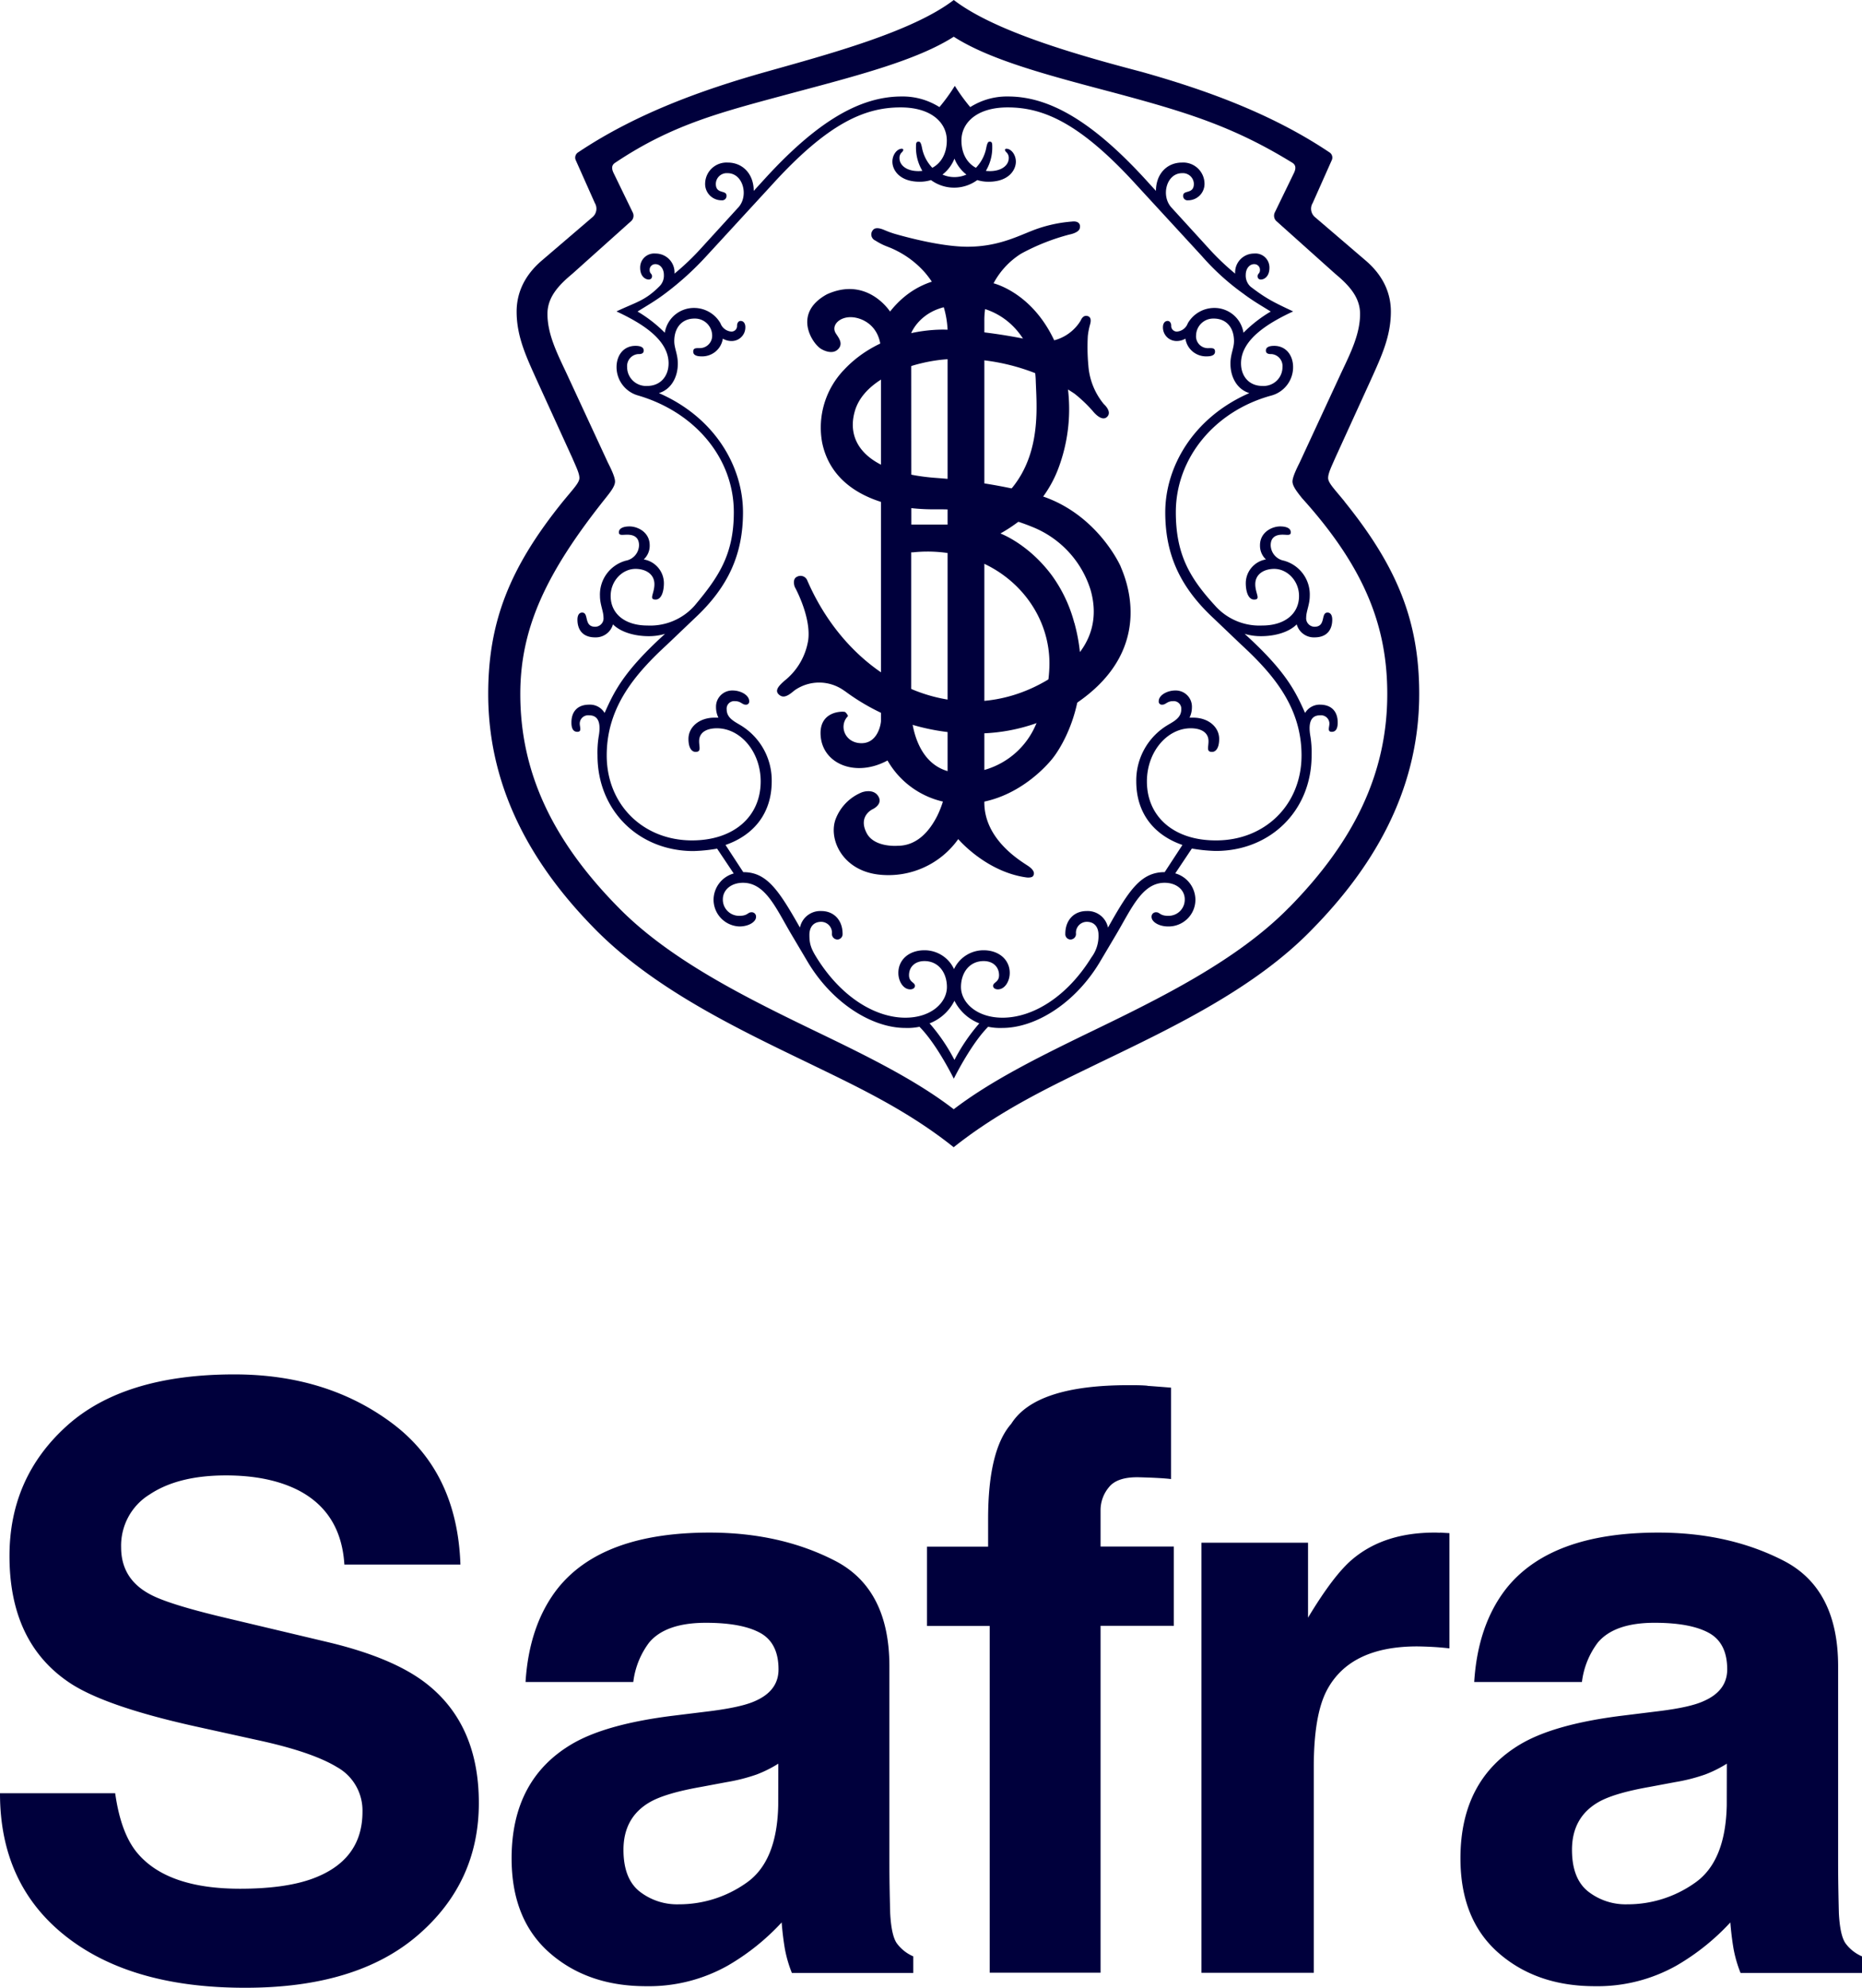 <svg xmlns="http://www.w3.org/2000/svg" fill="none" width="164" height="175" viewBox="0 0 164 175"><path d="M107.069 73.988c-3.662 0-6.052-2.076-6.052-5.194 0-2.597 1.775-4.677 3.862-4.677.832 0 1.564.312 1.564 1.144 0 .518-.21.936.313.936.313 0 .626-.312.626-1.145 0-1.038-.939-1.87-2.294-1.87h-.316c.141-.292.213-.612.21-.936a1.427 1.427 0 0 0-.417-1.04 1.432 1.432 0 0 0-1.044-.416c-.729 0-1.462.418-1.462.939a.272.272 0 0 0 .19.299.277.277 0 0 0 .127.01c.309 0 .416-.309.935-.309a.668.668 0 0 1 .732.726c0 .727-.626 1.039-1.148 1.35a5.682 5.682 0 0 0-2.816 4.976c0 2.908 1.664 4.78 4.067 5.608l-1.564 2.392c-2.087 0-3.129 1.559-4.993 4.882a1.82 1.82 0 0 0-.668-1.074 1.832 1.832 0 0 0-1.21-.382c-1.148 0-1.88.833-1.88 1.99a.473.473 0 0 0 .416.517.492.492 0 0 0 .492-.313.488.488 0 0 0 .03-.204.955.955 0 0 1 .56-.956.965.965 0 0 1 .383-.085c.729 0 1.041.52 1.041 1.144a3.13 3.13 0 0 1-.625 1.99c-2.19 3.532-5.216 5.307-7.826 5.307-2.293 0-3.661-1.35-3.661-2.7 0-1.247.732-2.285 1.997-2.285.832 0 1.355.517 1.355 1.244 0 .623-.523.623-.523.935 0 .209.21.312.42.312.625 0 1.045-.727 1.045-1.453 0-1.145-.942-1.99-2.297-1.99a2.864 2.864 0 0 0-2.61 1.658 2.861 2.861 0 0 0-2.606-1.658c-1.358 0-2.297.832-2.297 1.99 0 .726.42 1.453 1.046 1.453.206 0 .415-.103.415-.312 0-.312-.522-.312-.522-.935 0-.727.523-1.244 1.358-1.244 1.252 0 1.98 1.038 1.98 2.285 0 1.35-1.358 2.7-3.66 2.7-2.607 0-5.633-1.765-7.827-5.307-.519-.833-.625-1.247-.625-1.99 0-.624.313-1.144 1.045-1.144a.962.962 0 0 1 .894.654.953.953 0 0 1 .045.387.49.49 0 0 0 .522.517.476.476 0 0 0 .416-.517c0-1.144-.729-1.99-1.877-1.99a1.832 1.832 0 0 0-1.21.382 1.82 1.82 0 0 0-.667 1.074c-1.881-3.317-2.923-4.882-4.993-4.882L63.9 74.389c2.4-.829 4.071-2.7 4.071-5.608a5.662 5.662 0 0 0-.736-2.867 5.688 5.688 0 0 0-2.083-2.109c-.52-.311-1.148-.623-1.148-1.35a.66.66 0 0 1 .44-.692.668.668 0 0 1 .292-.034c.522 0 .626.309.938.309a.276.276 0 0 0 .313-.309c0-.52-.729-.939-1.461-.939a1.43 1.43 0 0 0-1.36.893c-.072.18-.106.37-.101.563a2.1 2.1 0 0 0 .21.936h-.343c-1.355 0-2.294.832-2.294 1.87 0 .833.313 1.145.626 1.145.52 0 .313-.418.313-.936 0-.832.729-1.144 1.564-1.144 2.087 0 3.858 2.08 3.858 4.677 0 3.118-2.396 5.194-6.048 5.194-4.277 0-7.513-3.118-7.513-7.483 0-4.258 2.504-7.167 5.326-9.764l2.4-2.289c3.026-2.803 4.277-5.715 4.277-9.35 0-3.947-2.4-8.312-7.406-10.494 1.042-.312 1.665-1.35 1.665-2.597 0-.833-.313-1.35-.313-1.974 0-1.247.732-1.99 1.774-1.99.4-.013.79.133 1.084.406.293.273.466.65.48 1.05a1.088 1.088 0 0 1-.697 1.072 1.1 1.1 0 0 1-.448.072c-.313 0-.522 0-.522.312s.313.415.729.415c.45.015.89-.135 1.237-.423.346-.287.574-.692.64-1.136.222.13.474.202.732.209a1.209 1.209 0 0 0 1.17-.762c.06-.155.088-.32.082-.485 0-.21-.103-.521-.416-.521-.21 0-.313.209-.313.415a.492.492 0 0 1-.523.52 1.111 1.111 0 0 1-.938-.726 2.675 2.675 0 0 0-2.297-1.353 2.598 2.598 0 0 0-1.713.605 2.582 2.582 0 0 0-.894 1.577 11.91 11.91 0 0 0-2.4-1.867c.836-.521 1.565-.936 2.4-1.563a26.294 26.294 0 0 0 3.662-3.316l5.738-6.236c4.993-5.506 8.242-6.856 11.371-6.856 2.71 0 4.067 1.35 4.067 2.909 0 1.144-.492 1.99-1.274 2.408a3.494 3.494 0 0 1-.916-1.788c-.103-.514-.21-.514-.313-.514-.21 0-.21.206-.21.415a3.969 3.969 0 0 0 .563 2.159c-.117.013-.235.02-.353.02-1.041 0-1.664-.518-1.664-1.141a.663.663 0 0 1 .21-.52c.21-.206.106-.31 0-.31-.416 0-.836.518-.836 1.142 0 .726.626 1.764 2.4 1.764.339.002.675-.047.999-.146a3.45 3.45 0 0 0 4.077 0c.324.1.66.149.999.146 1.774 0 2.4-1.038 2.4-1.764 0-.624-.416-1.141-.836-1.141-.103 0-.21.103 0 .308a.663.663 0 0 1 .21.52c0 .624-.626 1.142-1.664 1.142a3.08 3.08 0 0 1-.353-.02c.39-.652.585-1.4.563-2.16 0-.208 0-.414-.21-.414-.103 0-.207 0-.31.514a3.475 3.475 0 0 1-.918 1.788c-.783-.418-1.275-1.264-1.275-2.408 0-1.559 1.358-2.909 4.07-2.909 3.13 0 6.365 1.35 11.371 6.856l5.739 6.236a21.355 21.355 0 0 0 3.661 3.316c.832.627 1.564 1.042 2.4 1.563a11.831 11.831 0 0 0-2.4 1.867 2.588 2.588 0 0 0-2.61-2.182 2.694 2.694 0 0 0-2.296 1.353 1.108 1.108 0 0 1-.939.726.496.496 0 0 1-.489-.317.487.487 0 0 1-.03-.203c0-.206-.107-.415-.313-.415-.313 0-.416.312-.416.52a1.195 1.195 0 0 0 .762 1.165c.155.06.32.089.486.083.258-.007.51-.079.732-.21.066.445.294.85.64 1.137a1.84 1.84 0 0 0 1.238.423c.416 0 .729-.103.729-.415s-.207-.312-.52-.312a1.052 1.052 0 0 1-.848-.3 1.042 1.042 0 0 1-.3-.844 1.512 1.512 0 0 1 1.564-1.456c1.046 0 1.775.73 1.775 1.99 0 .623-.313 1.141-.313 1.974 0 1.247.625 2.285 1.664 2.596-4.993 2.183-7.406 6.548-7.406 10.495 0 3.648 1.251 6.547 4.277 9.35l2.4 2.289c2.816 2.597 5.326 5.505 5.326 9.764 0 4.365-3.236 7.483-7.513 7.483h-.053zM84.065 93.315a16.179 16.179 0 0 0-2.19-3.22 4.102 4.102 0 0 0 2.19-1.99 4.112 4.112 0 0 0 2.19 1.99 16.332 16.332 0 0 0-2.19 3.22zM85.12 15.37a2.615 2.615 0 0 1-2.11 0 3.292 3.292 0 0 0 1.055-1.406c.22.554.584 1.04 1.055 1.406zm31.182 46.668a1.5 1.5 0 0 0-1.354.73c-.836-1.871-1.665-3.65-5.326-6.966.474.142.966.211 1.461.206 1.149 0 2.4-.312 3.129-1.039a1.567 1.567 0 0 0 1.564 1.145c1.149 0 1.565-.727 1.565-1.56 0-.311-.103-.623-.416-.623-.626 0-.103 1.247-1.149 1.247a.75.75 0 0 1-.701-.524.747.747 0 0 1-.028-.308c0-.518.313-1.141.313-1.87a3.081 3.081 0 0 0-.597-1.962 3.1 3.1 0 0 0-1.699-1.157 1.419 1.419 0 0 1-1.145-1.35c0-.829.625-.935 1.041-.935.417 0 .729.106.729-.209s-.312-.517-.938-.517c-.729 0-1.774.517-1.774 1.658a1.648 1.648 0 0 0 .522 1.247c-.493.085-.941.34-1.265.72-.324.38-.505.861-.509 1.36 0 .726.21 1.453.732 1.453.626 0 .104-.521.104-1.35 0-.936.835-1.35 1.664-1.35 1.145 0 2.19 1.038 2.19 2.388 0 1.559-1.251 2.597-3.235 2.597a5.216 5.216 0 0 1-4.174-1.764c-2.191-2.392-3.442-4.468-3.442-8.21 0-4.78 3.442-8.935 8.451-10.282a2.595 2.595 0 0 0 1.358-.934c.339-.45.521-.997.519-1.56 0-1.038-.625-1.87-1.664-1.87-.419 0-.732.102-.732.414s.313.312.522.312a1.057 1.057 0 0 1 .939 1.144 1.652 1.652 0 0 1-1.103 1.565 1.67 1.67 0 0 1-.671.093c-1.148 0-1.877-.829-1.877-1.99 0-2.182 2.609-3.648 4.59-4.57-1.774-.833-2.4-1.145-3.755-2.183a1.325 1.325 0 0 1-.419-1.041c0-.518.313-.936.732-.936a.493.493 0 0 1 .519.521c0 .312-.206.312-.206.518a.284.284 0 0 0 .011.126.272.272 0 0 0 .302.186c.21 0 .729-.206.729-1.039a1.238 1.238 0 0 0-.396-.927 1.234 1.234 0 0 0-.959-.32 1.667 1.667 0 0 0-1.571 1.1 1.669 1.669 0 0 0-.093.668 22.067 22.067 0 0 1-2.294-2.183l-3.328-3.648c-.939-1.038-.42-3.012.938-3.012a.97.97 0 0 1 .958.559c.055.12.085.249.088.38 0 .935-.942.514-.942 1.035a.371.371 0 0 0 .109.306.38.38 0 0 0 .307.108 1.448 1.448 0 0 0 1.461-1.555 1.875 1.875 0 0 0-1.981-1.768c-1.358 0-2.293 1.038-2.293 2.494l-1.045-1.144c-4.59-4.975-8.345-7.168-11.983-7.168a6.037 6.037 0 0 0-3.329.936 16.394 16.394 0 0 1-1.358-1.871 16.2 16.2 0 0 1-1.355 1.87 6.054 6.054 0 0 0-3.328-.935c-3.662 0-7.41 2.183-11.983 7.168l-1.045 1.144c0-1.456-.939-2.494-2.297-2.494a1.888 1.888 0 0 0-1.357.476 1.874 1.874 0 0 0-.623 1.292 1.438 1.438 0 0 0 .875 1.44c.185.079.385.118.586.115a.378.378 0 0 0 .416-.414c0-.52-.939-.1-.939-1.035a.956.956 0 0 1 .654-.892.965.965 0 0 1 .388-.047c1.358 0 1.877 1.99.942 3.012l-3.329 3.648a22.13 22.13 0 0 1-2.296 2.183 1.654 1.654 0 0 0-1.001-1.632 1.67 1.67 0 0 0-.664-.136 1.238 1.238 0 0 0-1.259.74c-.068.16-.102.333-.099.507 0 .833.523 1.038.733 1.038a.278.278 0 0 0 .298-.186.273.273 0 0 0 .011-.125c0-.206-.206-.206-.206-.518a.49.49 0 0 1 .522-.52c.416 0 .73.417.73.935a1.32 1.32 0 0 1-.417 1.041c-1.251 1.247-1.997 1.35-3.758 2.183 1.997.932 4.59 2.388 4.59 4.57 0 1.145-.729 1.99-1.877 1.99a1.67 1.67 0 0 1-1.638-.997 1.652 1.652 0 0 1-.136-.661 1.06 1.06 0 0 1 .939-1.144c.21 0 .522 0 .522-.312s-.313-.415-.729-.415c-1.045 0-1.664.833-1.664 1.87a2.596 2.596 0 0 0 1.877 2.494c5.01 1.457 8.452 5.507 8.452 10.283 0 3.742-1.355 5.715-3.442 8.21a5.22 5.22 0 0 1-4.174 1.764c-1.98 0-3.232-1.038-3.232-2.597 0-1.35 1.042-2.388 2.19-2.388.835 0 1.664.414 1.664 1.35 0 .829-.52 1.35.107 1.35.519 0 .729-.727.729-1.453a2.125 2.125 0 0 0-.51-1.36 2.139 2.139 0 0 0-1.265-.72 1.64 1.64 0 0 0 .523-1.247c0-1.144-1.045-1.658-1.774-1.658-.626 0-.939.209-.939.517 0 .309.313.21.73.21.415 0 1.044.105 1.044.934a1.413 1.413 0 0 1-1.148 1.35 3.1 3.1 0 0 0-1.697 1.157 3.08 3.08 0 0 0-.596 1.961c0 .73.31 1.353.31 1.87a.737.737 0 0 1-.427.766.745.745 0 0 1-.303.067c-1.042 0-.519-1.247-1.148-1.247-.313 0-.416.312-.416.624 0 .832.416 1.559 1.564 1.559a1.571 1.571 0 0 0 1.565-1.145c.732.727 1.997 1.039 3.132 1.039.494.005.985-.064 1.458-.206-3.662 3.317-4.487 5.091-5.326 6.965a1.498 1.498 0 0 0-1.355-.73c-1.045 0-1.567.627-1.567 1.563 0 .205 0 .829.522.829.416 0 .21-.415.21-.727a.736.736 0 0 1 .526-.7c.1-.03.206-.039.31-.026.831 0 1.041.727.831 1.87a8.955 8.955 0 0 0-.103 1.66c0 4.885 3.662 8.42 8.452 8.42.698-.02 1.395-.09 2.083-.212l1.462 2.186a2.423 2.423 0 0 0-1.774 2.282 2.36 2.36 0 0 0 2.28 2.382c.835 0 1.46-.418 1.46-.833a.38.38 0 0 0-.415-.415c-.317 0-.317.312-1.046.312a1.432 1.432 0 0 1-1.359-.893 1.418 1.418 0 0 1-.102-.563c0-.83.733-1.453 1.774-1.453 1.998 0 2.923 2.286 4.278 4.57l1.358 2.29c2.19 3.738 5.738 5.92 8.654 5.92.42.017.84-.017 1.252-.103 1.251 1.247 2.506 3.533 3.025 4.57.523-1.037 1.775-3.316 3.026-4.57.411.085.832.12 1.252.103 2.922 0 6.467-2.182 8.654-5.92l1.358-2.29c1.355-2.284 2.293-4.57 4.277-4.57 1.042 0 1.774.624 1.774 1.453a1.416 1.416 0 0 1-.896 1.355c-.18.071-.372.106-.565.101-.729 0-.729-.312-1.042-.312a.384.384 0 0 0-.419.415c0 .415.626.833 1.461.833a2.37 2.37 0 0 0 1.709-.689 2.34 2.34 0 0 0 .691-1.703 2.434 2.434 0 0 0-1.774-2.282l1.461-2.186c.69.122 1.387.193 2.087.213 4.8.013 8.461-3.526 8.461-8.412a8.852 8.852 0 0 0-.103-1.658c-.206-1.144 0-1.87.836-1.87a.74.74 0 0 1 .835.726c0 .311-.209.726.207.726.522 0 .522-.624.522-.83 0-.935-.522-1.561-1.564-1.561h.046zm-2.776 17.867c-4.59 4.677-11.37 8-17.838 11.118-4.28 2.08-8.45 4.156-11.686 6.634-3.232-2.495-7.406-4.57-11.684-6.634-6.47-3.118-13.25-6.441-17.838-11.118-5.845-5.924-8.654-11.94-8.654-18.806 0-5.821 2.297-10.703 7.513-17.247.416-.525.832-1.042.832-1.46 0-.418-.416-1.244-.626-1.658l-3.662-7.901c-.832-1.764-1.664-3.426-1.664-5.194 0-1.453.939-2.494 2.19-3.532l5.216-4.674a.64.64 0 0 0 .104-.73l-1.665-3.43c-.21-.414-.21-.726.103-.934 5.113-3.427 9.39-4.468 15.545-6.13C75.554 6.65 80.772 5.3 84.005 3.234c3.235 2.08 8.451 3.43 14.293 4.975 6.155 1.658 10.319 2.909 15.545 6.13.312.208.312.52.103.935l-1.665 3.43a.665.665 0 0 0 .104.73l5.219 4.672c1.248 1.039 2.187 2.08 2.187 3.533 0 1.768-.832 3.43-1.665 5.194l-3.661 7.9c-.206.415-.626 1.248-.626 1.66 0 .41.42.934.836 1.459 5.632 6.232 7.512 11.426 7.512 17.247 0 6.856-2.819 12.882-8.654 18.806h-.007zm4.91-35.742c-.939-1.144-1.458-1.658-1.458-2.083 0-.424.31-1.035.626-1.764l3.129-6.856c.938-2.08 1.771-3.848 1.771-6.027 0-1.562-.626-3.12-2.191-4.47l-4.487-3.842a.965.965 0 0 1-.206-1.25l1.664-3.738a.546.546 0 0 0-.206-.73c-5.113-3.426-10.954-5.506-16.487-7.065C95.066 4.886 87.657 2.806 84.005 0c-3.661 2.806-11.058 4.78-16.586 6.338-5.53 1.56-11.374 3.649-16.484 7.065a.55.55 0 0 0-.21.73l1.665 3.738a.97.97 0 0 1-.21 1.25l-4.487 3.841c-1.564 1.35-2.19 2.91-2.19 4.471 0 2.18.836 3.947 1.774 6.027l3.13 6.856c.312.73.625 1.35.625 1.764 0 .415-.523.939-1.461 2.083C44.877 49.978 43 54.757 43 61.1c0 8.833 4.38 15.589 9.39 20.677 5.11 5.193 12.206 8.623 18.673 11.74 4.278 2.08 8.765 4.156 12.935 7.483 4.174-3.317 8.655-5.403 12.935-7.483 6.471-3.117 13.671-6.547 18.677-11.741 4.993-5.095 9.39-11.844 9.39-20.677 0-6.342-1.877-11.121-6.574-16.936" fill="#00003C"/><path d="M91.225 63.819a6.97 6.97 0 0 1-2.411 2.965 7.006 7.006 0 0 1-3.617 1.254c-4.867.4-4.94-5.357-4.94-5.357V48.628h.143a12.356 12.356 0 0 1 4.66.398c4.387 1.237 7.526 5.18 7.366 9.715a13.489 13.489 0 0 1-1.201 5.078zM80.257 29.324s1.042-2.713 4.896-2.425c3.855.289 5.972 3.456 6.072 6.57.1 3.115.935 9.951-6.99 12.714h-3.968l-.01-16.86zM94.62 54.83a12.582 12.582 0 0 0-1.974-4.17c-2.054-2.759-4.43-3.648-4.53-3.694a13.706 13.706 0 0 0 1.614-1.058 10.533 10.533 0 0 0 3.585-4.939 14.81 14.81 0 0 0 .37-8.703c-1.718-6.402-6.305-7.36-6.305-7.36s-5.326-2.11-8.987 2.524c-.043-.066-2.034-3.121-5.559-1.52-3.052 1.676-1.298 4.313-.546 4.787 0 0 .999.663 1.571 0 .42-.49-.02-.995-.24-1.343-.439-.687.29-1.443 1.312-1.43.889 0 2.663.663 2.663 3.065V63.46c0 .272-.276 1.99-1.74 1.97-1.465-.02-1.998-1.562-1.162-2.388a.852.852 0 0 0-.26-.358c-.153-.076-2.413-.139-2.137 2.24.276 2.377 3.119 3.518 5.875 2.029a7.568 7.568 0 0 0 2.835 2.822 7.603 7.603 0 0 0 3.882.989c4.823 0 7.849-4.03 7.849-4.03s3.871-4.68 1.897-11.884" fill="#00003C"/><path d="M74.389 60.824a18.96 18.96 0 0 0 12.246 3.738 15.898 15.898 0 0 0 8.321-2.757c7.127-4.955 3.944-11.383 3.735-11.963 0 0-1.97-4.465-6.817-6.13 0 0-3.635-1.217-9.413-1.635-5.779-.418-8.046-2.892-7.164-5.9.883-3.009 5.38-4.382 8.162-4.551a18.23 18.23 0 0 1 11.184 3.035c.577.458 1.111.966 1.598 1.519 0 0 .792 1.038 1.291.497.427-.458-.313-1.104-.313-1.104a6.008 6.008 0 0 1-1.36-3.407 17.405 17.405 0 0 1-.047-2.577c.036-.336.1-.669.19-.995.086-.292.152-.71-.27-.783-.35-.056-.513.332-.546.408a3.873 3.873 0 0 1-4.174 1.771c-4.66-.995-7.553-.961-7.553-.961s-5.442-.385-9.107 3.515a7.347 7.347 0 0 0-1.947 6.379c.865 4.365 5.395 5.97 10.059 5.917a22.76 22.76 0 0 1 5.482.61c1.007.228 1.993.539 2.95.929a8.792 8.792 0 0 1 3.212 2.194 8.752 8.752 0 0 1 1.947 3.361c.665 2.322.422 5.42-3.812 7.938-7.815 4.643-17.222.331-21.163-8.823a.639.639 0 0 0-.855-.285c-.5.205-.223.912-.223.912s1.464 2.627 1.181 4.696a5.701 5.701 0 0 1-2.09 3.563c-.403.368-.902.809-.513 1.19.39.382.796.17 1.382-.331l.023-.017a3.761 3.761 0 0 1 4.4.053" fill="#00003C"/><path d="M83.462 29.523v38.26a9.054 9.054 0 0 1-.892 4.006c-.665 1.327-1.76 2.673-3.511 2.673 0 0-2.05.176-2.726-1.118-.793-1.515.539-2.109.539-2.109s.925-.425.483-1.138c-.443-.713-1.428-.348-1.428-.348a4.137 4.137 0 0 0-2.28 2.249c-.756 1.754.485 4.686 3.857 5.011a7.552 7.552 0 0 0 3.871-.64 7.523 7.523 0 0 0 3.023-2.494s2.463 2.902 6.041 3.377c0 0 .43.05.553-.13.123-.179.153-.48-.423-.875s-3.885-2.286-3.871-5.612V28.249a6.91 6.91 0 0 1 .836-3.355 6.938 6.938 0 0 1 2.36-2.535l.086-.05a18.899 18.899 0 0 1 4.204-1.659s.819-.142.919-.547c.1-.405-.144-.663-.686-.597-1.055.08-2.094.298-3.092.647-1.472.52-3.252 1.565-6.105 1.569-2.2 0-5.153-.773-6.391-1.128a8.154 8.154 0 0 1-.912-.332c-.29-.126-.689-.258-.942-.093a.616.616 0 0 0-.23.398.589.589 0 0 0 .353.61c.852.538 1.092.488 1.89.903a8.264 8.264 0 0 1 2.484 1.924 8.34 8.34 0 0 1 1.997 5.539M10.145 157.874c.328 2.341.974 4.09 1.938 5.248 1.76 2.106 4.779 3.159 9.056 3.159 2.56 0 4.638-.277 6.236-.832 3.034-1.066 4.551-3.047 4.551-5.942a4.386 4.386 0 0 0-.57-2.275 4.337 4.337 0 0 0-1.657-1.648c-1.485-.906-3.839-1.705-7.062-2.398l-5.507-1.214c-5.41-1.205-9.127-2.514-11.154-3.927-3.429-2.361-5.143-6.049-5.14-11.066 0-4.585 1.676-8.395 5.027-11.428 3.352-3.034 8.278-4.551 14.78-4.551 5.422 0 10.05 1.431 13.884 4.292 3.833 2.862 5.842 7.012 6.026 12.452H30.332c-.191-3.079-1.559-5.268-4.102-6.566-1.7-.854-3.81-1.283-6.326-1.285-2.808 0-5.049.559-6.723 1.677a5.257 5.257 0 0 0-1.879 1.986 5.307 5.307 0 0 0-.634 2.668c0 1.829.825 3.195 2.477 4.098 1.06.599 3.314 1.306 6.759 2.12l8.926 2.119c3.913.926 6.845 2.164 8.796 3.716 3.035 2.407 4.55 5.893 4.549 10.456 0 4.679-1.796 8.563-5.388 11.653-3.591 3.089-8.668 4.627-15.232 4.614-6.694 0-11.962-1.523-15.802-4.567-3.84-3.045-5.757-7.231-5.753-12.559h10.145zm58.406-2.602c-.604.38-1.243.699-1.908.952a15.84 15.84 0 0 1-2.64.671l-2.238.419c-2.1.369-3.607.816-4.521 1.341-1.554.895-2.33 2.295-2.33 4.202 0 1.69.472 2.912 1.417 3.665a5.36 5.36 0 0 0 3.453 1.131c2.125.006 4.2-.65 5.94-1.878 1.811-1.25 2.751-3.53 2.82-6.841l.007-3.662zm-6.027-4.621c1.828-.232 3.14-.523 3.926-.869 1.416-.603 2.123-1.541 2.12-2.813 0-1.554-.541-2.626-1.624-3.216-1.083-.59-2.675-.885-4.775-.885-2.357 0-4.022.579-4.994 1.737a7.2 7.2 0 0 0-1.398 3.474h-9.49c.207-3.311 1.132-6.032 2.774-8.162 2.604-3.327 7.082-4.99 13.435-4.99 4.14 0 7.814.822 11.024 2.468 3.21 1.645 4.814 4.748 4.814 9.309v17.367c0 1.205.023 2.665.07 4.38.07 1.294.263 2.176.586 2.639a3.56 3.56 0 0 0 1.448 1.147v1.458H69.746a11.114 11.114 0 0 1-.623-2.156 25.805 25.805 0 0 1-.276-2.29 20.304 20.304 0 0 1-4.721 3.786 14.186 14.186 0 0 1-7.229 1.827c-3.425 0-6.253-.978-8.486-2.934-2.233-1.956-3.35-4.729-3.35-8.32 0-4.654 1.797-8.024 5.39-10.11 1.967-1.134 4.864-1.944 8.69-2.431l3.383-.416zm38.549-28.642c.506.034 1.199.088 2.071.158v8.048c-.55-.07-1.478-.121-2.777-.157-1.298-.037-2.197.254-2.69.868a3.156 3.156 0 0 0-.743 2.032v3.196h6.453v6.982h-6.453v30.536H87.17v-30.526h-5.524v-6.982h5.384v-2.431c0-4.051.68-6.846 2.038-8.384 1.425-2.267 4.865-3.4 10.321-3.4.619 0 1.182 0 1.688.05m25.74 12.928.846.05v10.144a23.672 23.672 0 0 0-1.665-.137 30.358 30.358 0 0 0-1.175-.037c-3.955 0-6.612 1.296-7.971 3.89-.759 1.459-1.138 3.706-1.138 6.74v18.108h-9.892v-37.866h9.386v6.599c1.524-2.535 2.842-4.261 3.952-5.177 1.851-1.543 4.248-2.314 7.191-2.314.156-.002.311.005.466.02m25.278 20.325c-.603.38-1.242.699-1.908.952-.859.3-1.743.524-2.64.671l-2.238.419c-2.099.369-3.607.816-4.521 1.341-1.554.895-2.331 2.295-2.331 4.202 0 1.69.473 2.912 1.419 3.665a5.358 5.358 0 0 0 3.452 1.131c2.125.007 4.2-.649 5.94-1.878 1.811-1.25 2.751-3.53 2.82-6.841l.007-3.662zm-6.013-4.621c1.831-.224 3.141-.513 3.929-.869 1.411-.603 2.117-1.541 2.117-2.813 0-1.554-.542-2.626-1.625-3.216-1.083-.59-2.674-.885-4.774-.885-2.353 0-4.018.579-4.994 1.737a7.173 7.173 0 0 0-1.402 3.474h-9.489c.209-3.311 1.133-6.032 2.773-8.162 2.606-3.327 7.087-4.99 13.441-4.99 4.136 0 7.809.822 11.021 2.468 3.212 1.645 4.818 4.748 4.818 9.309v17.367c0 1.205.022 2.665.066 4.38.07 1.294.263 2.176.586 2.639.375.505.876.9 1.452 1.147v1.458h-10.698a11.126 11.126 0 0 1-.622-2.156 25.678 25.678 0 0 1-.277-2.29 20.29 20.29 0 0 1-4.721 3.786 14.18 14.18 0 0 1-7.215 1.827c-3.425 0-6.254-.978-8.487-2.934-2.233-1.956-3.349-4.729-3.349-8.32 0-4.654 1.797-8.024 5.39-10.11 1.971-1.134 4.868-1.944 8.69-2.431l3.37-.416z" fill="#00003C"/></svg>